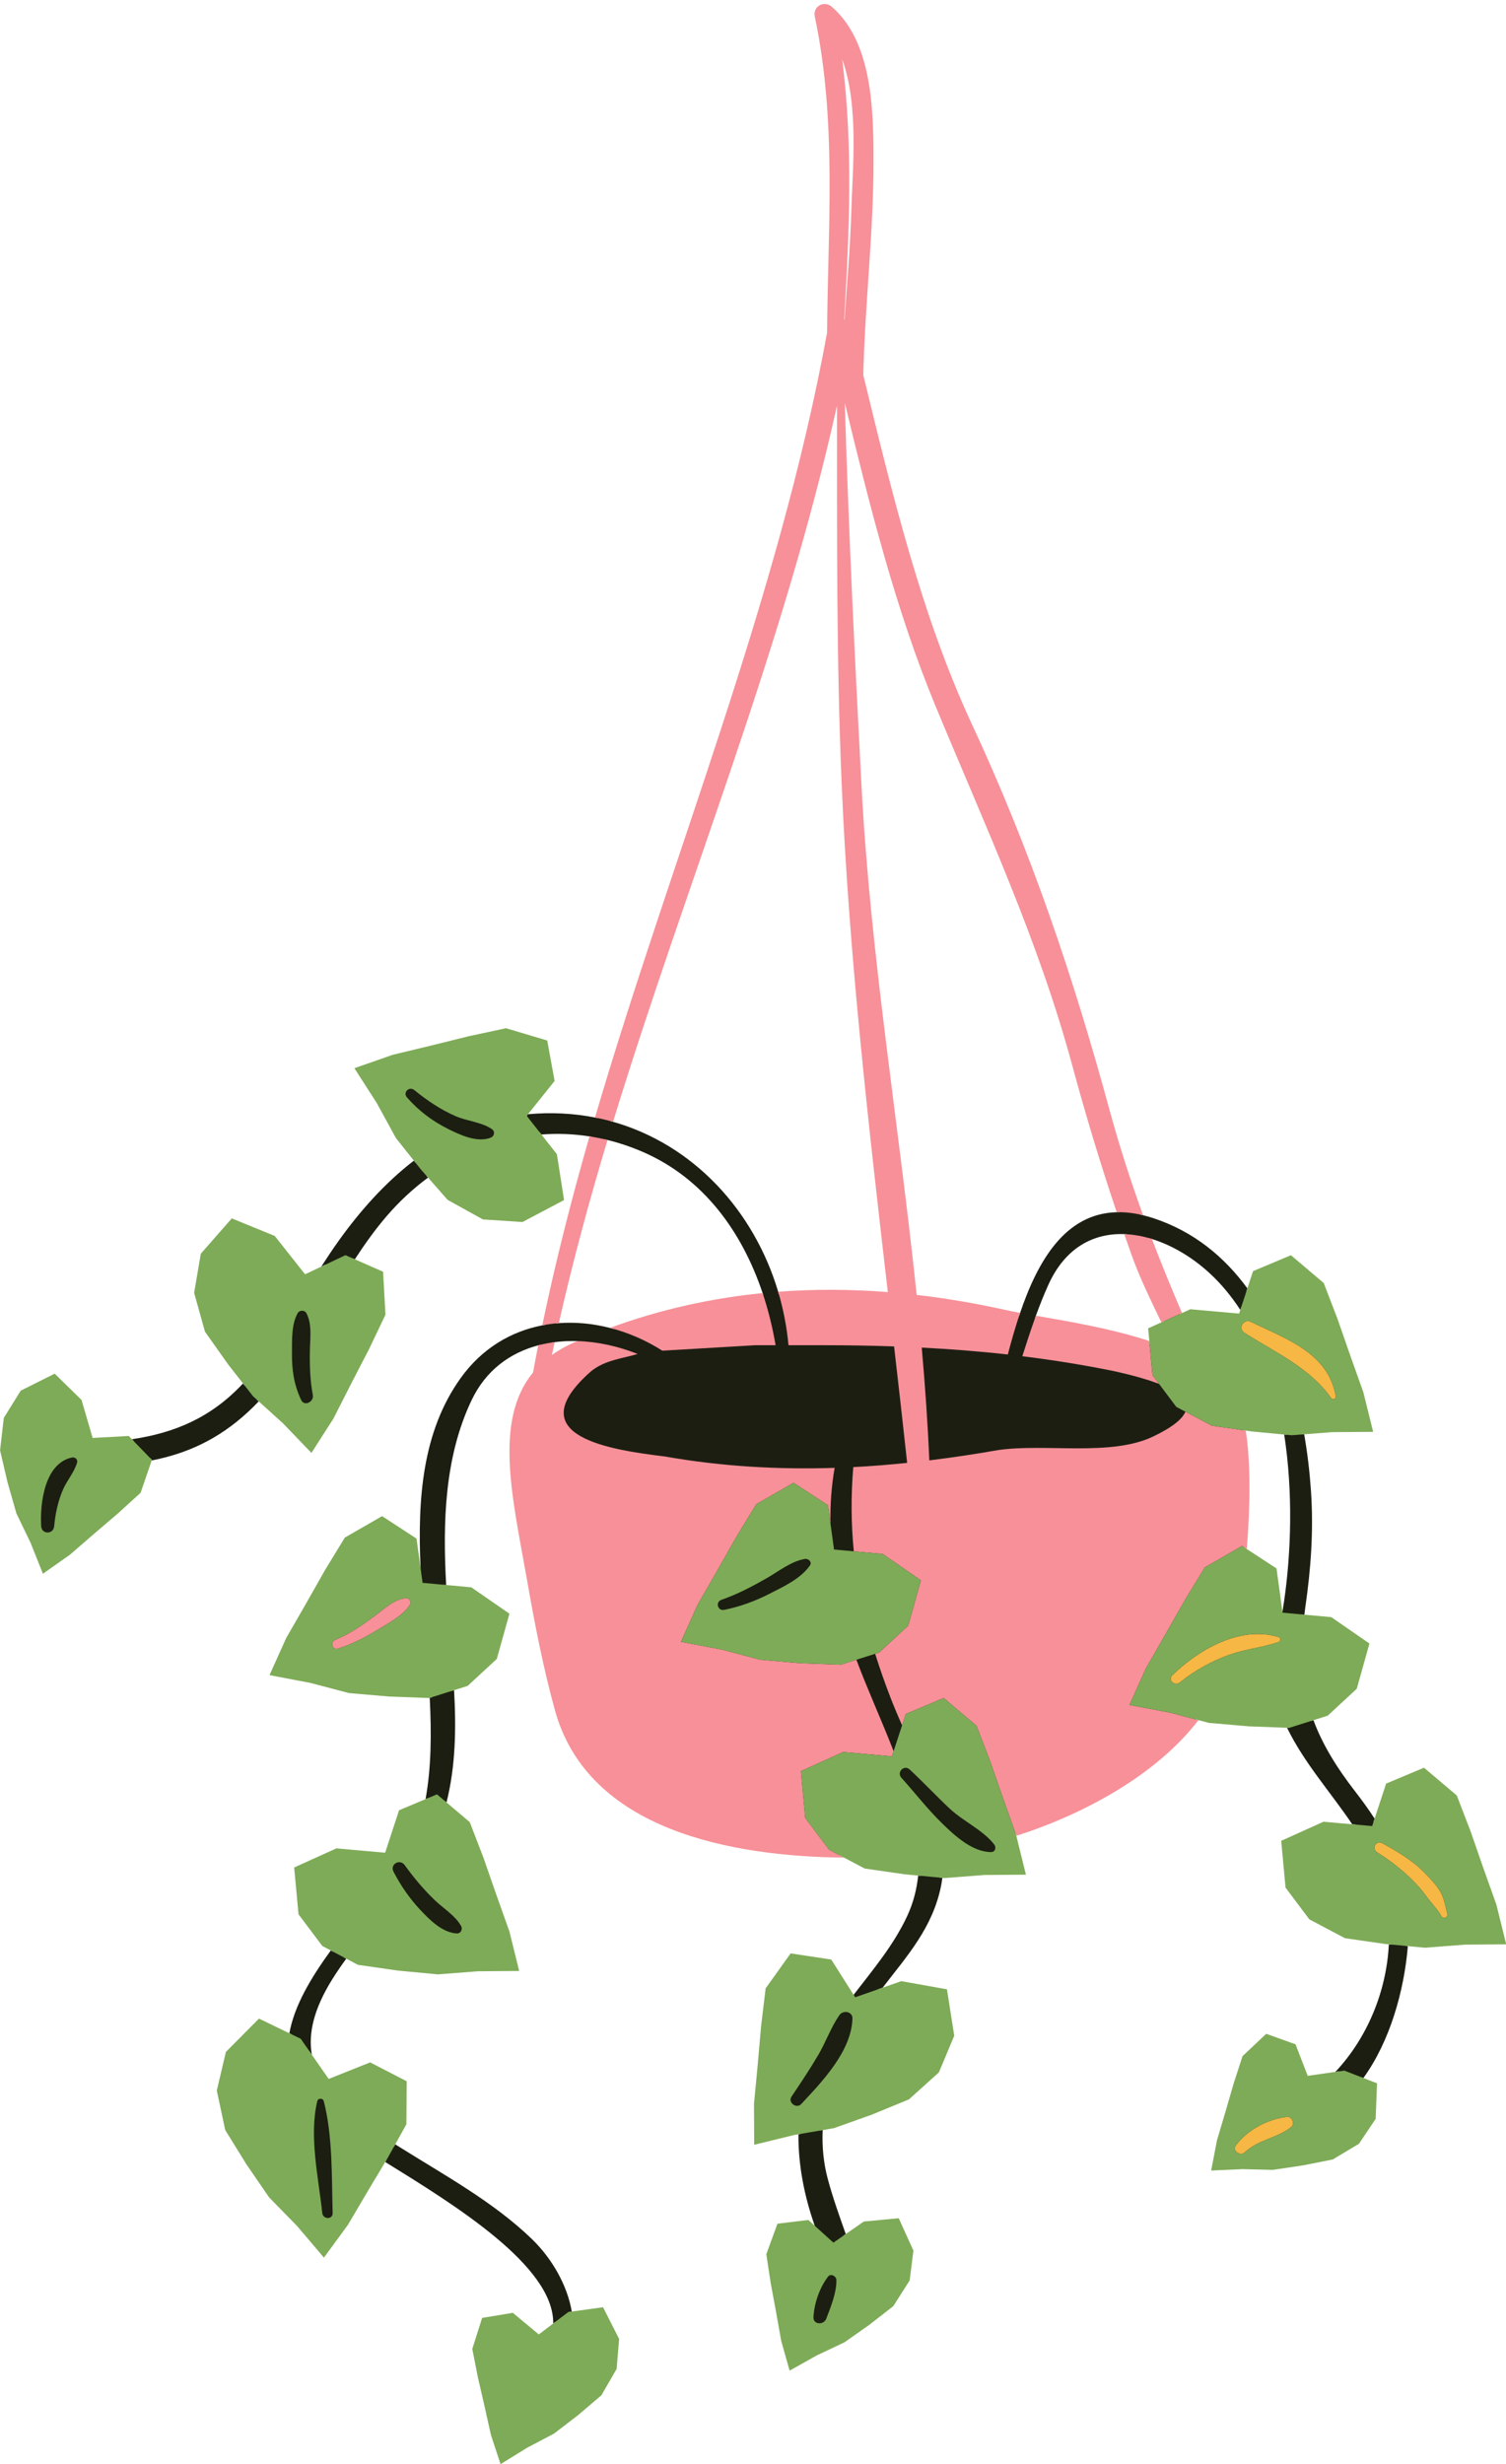 <?xml version="1.0" encoding="UTF-8"?><svg xmlns="http://www.w3.org/2000/svg" xmlns:xlink="http://www.w3.org/1999/xlink" height="500.8" preserveAspectRatio="xMidYMid meet" version="1.0" viewBox="122.7 15.3 306.1 500.8" width="306.1" zoomAndPan="magnify"><g id="change1_1"><path d="M426.383,402.594l-2.663-7.479l-2.595-7.46l-2.745-7.142l-6.334-5.367l-7.214,3.027l-2.587,7.896 l-0.349-0.538l0.2-0.611c-1.182-1.822-2.467-3.608-3.835-5.371c-3.967-5.109-6.797-9.783-8.596-14.639l-0.477,0.151l-0.174-0.469 l3.278-1.037l5.73-5.304l2.44-8.717l-7.351-5.082l-5.853-0.539l0.061-0.496l0.499,0.046c0.058-0.457,0.105-0.902,0.173-1.369 c1.159-7.972,1.712-15.67,1.173-23.72c-0.251-3.757-0.701-7.655-1.382-11.57l-0.501,0.039l-0.087-0.495l6.2-0.477l7.758-0.058 l-1.82-7.373l-2.664-7.479l-2.597-7.46l-2.746-7.142l-6.334-5.367l-7.211,3.027l-1.377,4.204l-0.363-0.497l0.192-0.585 c-4.702-6.435-10.909-11.544-19.025-14.235c-0.745-0.247-1.469-0.453-2.176-0.625c-0.194-0.047-0.38-0.079-0.571-0.12 c-2.663-7.37-4.888-14.369-6.792-21.381c-7.98-29.38-17.063-54.839-27.766-77.831c-10.197-21.906-16.112-46.211-21.833-69.716 l-0.402-1.656l0.001-0.066c0.15-6.476,0.588-13.04,1.012-19.387c0.531-7.969,1.081-16.21,1.064-24.34 c-0.019-9.395-0.046-23.593-8.316-30.733c-0.332-0.286-0.719-0.438-1.117-0.438c-0.469,0-0.923,0.215-1.214,0.575 c-0.302,0.371-0.406,0.863-0.296,1.386c3.563,16.86,3.154,34.022,2.759,50.62c-0.107,4.49-0.218,9.132-0.257,13.791 c-6.605,36.131-18.45,71.512-29.904,105.728c-5.887,17.583-11.973,35.764-17.272,53.818c-0.164-0.034-0.325-0.074-0.49-0.106 c-4.32-0.851-8.883-1.102-13.637-0.668l-0.256,0.319l0.151,0.192l-1.022,0.093l6.017-7.501l-1.407-7.696l-7.956-2.372l-7.467,1.603 l-7.685,1.907l-7.667,1.841l-7.218,2.518l4.209,6.558l3.877,7.094l3.953,4.964l-0.396,0.305l-0.312-0.391 c-5.916,4.552-11.018,10.307-15.329,16.354c-1.209,1.695-2.36,3.428-3.487,5.178l0.862-0.408c-0.147,0.227-0.289,0.442-0.441,0.678 l-0.077,0.12l-3.791,1.796l-6.338-8.006l-8.273-3.38l-5.968,6.809l-1.311,7.695l2.149,7.701l4.664,6.596l3.271,4.178l-0.292,0.313 c-0.018,0.019-0.037,0.037-0.055,0.056l-0.311-0.397c-6.466,6.942-13.929,10.065-22.592,11.338l0.424,0.438 c-0.118,0.018-0.232,0.04-0.351,0.058l-0.254,0.037l-0.661-0.684l-7.505,0.413l-2.328-7.981l-5.105-4.997l-6.463,3.234l-3.307,5.325 l-0.732,6.39l1.48,6.344l1.782,6.279l2.888,5.989l2.283,5.72l4.917-3.462l4.855-4.206l4.858-4.146l4.561-4.151l2.309-6.724 l0.087-0.017l0.33,0.341l-0.039,0.112c6.995-1.363,13.452-4.185,19.574-9.852c0.752-0.696,1.479-1.414,2.185-2.151l-0.371-0.336 c0.003-0.003,0.007-0.007,0.01-0.01l0.336-0.352l5.279,4.774l5.375,5.589l4.1-6.394l3.594-7.074l3.631-7.019l3.295-6.906 l-0.461-8.288l-6-2.643l0.278-0.424l0.464,0.204c2.016-3.087,4.145-6.074,6.528-8.838c2.548-2.956,5.355-5.552,8.356-7.766 l-0.331-0.376c0.012-0.008,0.022-0.018,0.034-0.027l0.369-0.272l4.227,4.806l6.991,3.875l7.792,0.511l8.005-4.229l-1.369-8.83 l-3.652-4.64l0.6-0.046l0.372,0.473c3.225-0.249,6.498-0.134,9.779,0.378c0.165,0.026,0.33,0.06,0.495,0.088l-0.014,0.05 c-3.929,13.67-7.054,26.16-9.553,38.179c-0.176,0.031-0.354,0.052-0.53,0.087c-6.361,1.235-12.266,4.668-16.62,10.763 c-7.749,10.85-8.753,24.474-8.116,38.594l0.003,0.022l-0.498,0.045l-0.792-5.79l-6.554-4.273l-7.194,4.143l-3.975,6.521l-3.905,6.89 l-3.936,6.833l-3.138,6.968l7.654,1.457l7.819,2.066l8.111,0.7l8.097,0.302l0.636-0.2l0.027,0.515l-0.492,0.156 c0.372,7.217,0.321,14.181-0.849,20.581l0.543-0.228c-0.018,0.104-0.033,0.214-0.052,0.318l-0.049,0.267l-5.426,2.277l-2.878,8.786 l-10.171-0.903l-8.142,3.679l0.834,9.014l4.684,6.245l2.137,1.131l-0.296,0.409l-0.447-0.236c-4.06,5.593-7.422,11.237-8.416,16.833 l0.468,0.226l-0.091,0.512l-6.454-3.117l-6.377,6.42l-1.789,7.601l1.667,7.819l4.245,6.874l4.57,6.665l5.73,5.871l5.021,5.915 l4.488-6.127l4.028-6.842l3.807-6.358l0.426,0.264l-0.257,0.429c14.22,8.797,34.306,21.159,34.144,32.826l0.486-0.369 c0.003,0.125,0.016,0.251,0.014,0.376l-0.003,0.244l-3.439,2.613l-5.414-4.499l-5.71,0.945l-1.868,5.889l1.108,5.633l1.346,5.841 l1.289,5.814l1.764,5.345l4.891-3.02l5.401-2.833l4.882-3.752l4.655-3.956l3-5.197l0.481-5.827l-3.041-6.001l-6.486,0.891 l-0.08-0.479c-0.001-0.005-0.002-0.009-0.003-0.014l0.496-0.068c-0.89-5.319-4.011-10.779-8.093-14.73 c-7.797-7.543-17.759-12.971-26.881-18.692c-0.303-0.19-0.604-0.38-0.904-0.57l-0.243,0.437l-0.424-0.267l2.434-4.374l0.053-8.305 l-6.949-3.59l-8.588,3.43l-3.707-5.33l-0.019-0.108c-0.056-0.314-0.075-0.636-0.111-0.954l0.603,0.867 c-0.754-4.265,0.346-9.248,4.159-15.361c0.917-1.47,1.87-2.848,2.841-4.171l-0.446-0.236c0.015-0.021,0.028-0.04,0.043-0.06 l0.255-0.348l2.672,1.414l7.994,1.151l8.044,0.77l8.184-0.631l7.755-0.057l-1.822-7.374l-2.663-7.479l-2.595-7.46l-2.746-7.142 l-4.866-4.123l0.076-0.302c0.02-0.081,0.033-0.163,0.053-0.244l0.432,0.366c1.87-7.442,1.973-15.136,1.54-22.815l-0.493,0.156 c-0.002-0.041-0.004-0.087-0.006-0.128l-0.022-0.388l3.024-0.955l5.73-5.304l2.437-8.716l-7.35-5.084l-5.403-0.497l-0.024-0.431 c-0.001-0.024-0.002-0.049-0.004-0.073l0.503,0.046c-0.71-12.723-0.342-26.036,5.186-37.604c2.9-6.069,7.816-9.592,13.508-11.106 c0.176-0.047,0.356-0.079,0.533-0.122l-0.043,0.218c-0.36,1.831-0.698,3.667-1.033,5.505l-0.023,0.128l-0.083,0.1 c-7.155,8.703-4.642,22.455-1.982,37.014c0.299,1.637,0.601,3.287,0.892,4.944c1.399,7.973,3.163,17.328,5.637,26.268 c6.636,23.994,35.363,29.32,58.293,29.563l0.122,0.001l4.209,2.227l7.994,1.154l3.281,0.311l-0.053,0.497l-0.498-0.047 c-0.299,2.827-1,5.588-2.245,8.25c-2.777,5.94-6.94,10.869-10.889,15.998l0.285,0.45l-0.325,0.422l-4.799-7.59l-7.735-1.169 l-4.826,6.756l-0.911,7.58l-0.69,7.891l-0.748,7.848l0.039,7.646l7.567-1.853l1.448-0.249l-0.005,0.508l-0.501,0.086 c-0.056,6.272,1.19,12.595,3.313,18.604l0.094,0.085l-0.43,0.286l-1.139-1.032l-5.748,0.696l-2.115,5.804l0.863,5.679l1.095,5.894 l1.041,5.862l1.533,5.416l5.016-2.809l5.519-2.599l5.035-3.538l4.822-3.754l3.217-5.063l0.73-5.802l-2.778-6.126l-6.614,0.62 l-4.093,2.843l-0.173-0.488l0.426-0.296c-1.304-3.691-2.631-7.379-3.65-11.182c-0.893-3.333-1.19-6.662-1.039-9.947l-0.5,0.086 c0.002-0.037-0.001-0.073,0.001-0.109l0.019-0.401l2.584-0.437l7.673-2.729l7.488-3.086l5.938-5.354l3.013-7.206l-1.4-8.942 l-8.795-1.572l-5.247,1.832l0.554-0.723l0.86-0.3c4.976-6.492,10.199-12.199,11.896-20.815c0.098-0.5,0.174-1.002,0.24-1.505 l-0.499-0.047c0.001-0.006,0.002-0.012,0.003-0.018l0.063-0.479l0.48,0.046l0.357,0.042l8.181-0.631l7.755-0.057l-1.908-7.729 l0.445-0.143c15.864-5.077,29.27-13.586,36.776-23.345l0.203-0.264l2.363,0.631l8.113,0.7l8.049,0.303l0.132,0.27 c0.032,0.067,0.069,0.131,0.102,0.198l-0.117,0.037l-0.434-0.016c3.466,7.129,8.852,13.092,13.25,19.616l0.642,0.057l0.36,0.534 l-6.776-0.602l-8.142,3.679l0.835,9.014l4.684,6.246l7.068,3.739l7.993,1.151l1.293,0.122l-0.023,0.478 c0,0.008-0.001,0.015-0.002,0.023l-0.498-0.047c-0.468,9.588-4.412,19.062-10.872,25.927l0.77-0.11 c-0.136,0.15-0.267,0.305-0.406,0.452l-0.12,0.128l-6.19,0.88l-2.539-6.563l-5.449-1.954l-4.497,4.236l-1.774,5.46l-1.668,5.759 l-1.699,5.708l-1.063,5.526l5.746-0.259l6.096,0.155l6.089-0.904l5.992-1.19l5.15-3.081l3.254-4.857l0.266-6.721l-3.052-1.189 l0.303-0.418l0.482,0.188c5.427-7.49,8.291-17.764,9.043-26.807l-0.498-0.047l0.041-0.497l3.869,0.373l8.184-0.631l7.755-0.057 L426.383,402.594z M353.197,270.267c1.524,4.246,3.55,8.462,5.509,12.538l0.718,1.496l-2.831,1.278l0.276,2.977l-0.724-0.236 c-7.391-2.417-15.536-3.833-22.081-4.971l-0.979-0.17c0.057-0.159,0.108-0.32,0.166-0.479c0.775-2.131,1.608-4.242,2.55-6.317 c3.446-7.584,9.219-10.477,15.401-10.262c0.181,0.006,0.363,0.027,0.544,0.039C352.224,267.528,352.705,268.897,353.197,270.267z M313.319,158.617c2.012,4.86,4.087,9.754,6.094,14.487c7.948,18.743,16.167,38.125,21.683,58.491 c2.826,10.434,5.789,20.22,9.058,29.915l0.056,0.166c-0.176-0.001-0.356-0.01-0.529-0.005c-10.481,0.254-16.059,9.905-19.638,20.456 c-0.054,0.159-0.098,0.32-0.151,0.48c-1.142-0.211-2.196-0.416-3.114-0.62c-5.955-1.326-11.95-2.342-17.82-3.019l-0.398-0.047 l-0.041-0.398c-1.283-12.337-2.876-24.87-4.416-36.99c-2.767-21.769-5.627-44.279-6.795-66.473 c-1.226-23.276-2.588-50.731-3.396-77.877l0.986-0.132C300.303,119.445,305.42,139.535,313.319,158.617z M294.344,27.169 c2.915,7.976,2.446,18.3,2.07,26.595c-0.07,1.537-0.137,2.996-0.176,4.347c-0.161,5.484-0.57,11.043-0.966,16.419 c-0.141,1.921-0.282,3.842-0.413,5.763l-0.125,0.629l-0.976-0.35l0.022-0.374c1.06-17.886,1.826-35.382-0.403-52.794L294.344,27.169 z M246.828,243.15c5.284-17.253,11.265-34.628,17.048-51.432c10.505-30.521,21.367-62.081,28.461-94.08l0.988,0.108v8.972 c-0.006,22.383-0.012,45.529,0.965,68.293c1.491,34.803,5.49,69.388,9.359,102.833l0.069,0.604l-0.605-0.048 c-3.917-0.307-7.845-0.462-11.675-0.462c-3.503,0-7.013,0.132-10.438,0.389c-0.047-0.164-0.085-0.331-0.134-0.494 c-4.924-16.542-17.236-29.896-33.561-34.537c-0.16-0.045-0.323-0.083-0.484-0.126L246.828,243.15z M235.797,284.104 c2.633-11.659,5.871-23.835,9.895-37.222c0.163,0.038,0.326,0.069,0.489,0.109c2.384,0.586,4.764,1.383,7.122,2.401 c12.48,5.386,20.264,16.367,24.402,28.717c0.054,0.161,0.099,0.325,0.152,0.487l-0.102,0.01 c-10.468,1.041-20.634,3.337-30.234,6.811c-0.281-0.079-0.562-0.162-0.844-0.234c-3.431-0.875-6.948-1.224-10.393-0.969 c-0.176,0.013-0.349,0.038-0.525,0.054L235.797,284.104z M235.164,291.091l-1.042,0.743l0.263-1.253 c0.169-0.807,0.343-1.612,0.517-2.418c0.177-0.026,0.351-0.062,0.529-0.084c1.506-0.192,3.044-0.267,4.6-0.22 c0.037,0.001,0.075,0.005,0.113,0.006l0.087,0.452l-0.628,0.271C237.97,289.312,236.477,290.154,235.164,291.091z M364.735,281.9 l-2.044,0.924l-0.201-0.468c-2.278-5.293-4.281-10.222-6.125-15.066l-0.131-0.345c0.2,0.057,0.399,0.105,0.599,0.167 c4.169,1.296,8.264,3.762,11.719,6.942c2.386,2.195,4.452,4.717,6.247,7.472l0.195-0.596c0.073,0.11,0.151,0.212,0.224,0.322 l0.131,0.201l-0.442,1.351L364.735,281.9z M381.69,334.356l-6.095-3.977l0.024-0.296c0.782-9.692,0.705-18.2-0.218-23.954 l-0.107-0.671l1.876,0.271l6.982,0.661l0.06,0.385c0.006,0.041,0.01,0.084,0.017,0.125l-0.511-0.048 c1.821,11.791,1.415,24.09-0.047,34.045c-0.097,0.657-0.201,1.326-0.307,1.998l0.01,0.073l-0.505-0.004L381.69,334.356z" fill="#1C1E12"/></g><g id="change2_1"><path d="M382.555,349.027c-3.22,1.119-6.581,1.399-9.807,2.524c-3.745,1.306-7.168,3.229-10.264,5.702 c-1.038,0.829-2.496-0.522-1.495-1.495c5.439-5.287,13.868-10.101,21.566-7.752C383.074,348.164,383.043,348.858,382.555,349.027z M376.96,283.948c-1.497-0.733-2.735,1.334-1.311,2.242c6.119,3.914,13.341,7.12,17.587,13.245c0.35,0.502,1.074,0.186,0.967-0.406 C392.613,290.208,384.075,287.419,376.96,283.948z M416.886,404.261c-0.417-1.486-0.578-2.899-1.311-4.275 c-0.812-1.523-2.191-2.904-3.378-4.125c-2.408-2.47-5.575-4.328-8.572-5.967c-1.199-0.651-2.211,1.097-1.066,1.83 c2.538,1.627,4.918,3.412,7.066,5.532c1.1,1.086,2.112,2.239,3.02,3.488c0.97,1.334,2.247,2.597,3.034,4.027 C416.043,405.434,417.089,404.98,416.886,404.261z M384.292,445.526c-3.948,0.468-7.997,2.608-10.408,5.792 c-0.823,1.091,0.914,2.301,1.836,1.416c2.69-2.58,6.598-2.871,9.429-5.138C385.944,446.958,385.313,445.408,384.292,445.526z" fill="#F6B745"/></g><g id="change3_1"><path d="M356.301,287.843l0.642,6.936l1.343,1.791c-2.493-0.97-5.607-1.81-8.889-2.546 c-6.291-1.295-12.583-2.306-18.911-3.086c0.884-2.76,1.776-5.516,2.766-8.238C339.857,283.851,348.529,285.303,356.301,287.843z M293.57,353.631l-8.18-0.305l-8.138-0.702l-7.901-2.081l-8.242-1.568l3.395-7.549l3.962-6.875l3.9-6.889l4.052-6.643l7.571-4.359 l6.999,4.565l0.508,3.709c-0.069-3.798,0.191-7.576,0.851-11.309c-11.49,0.371-22.979-0.278-34.469-2.306 c-10.769-1.331-30.149-3.993-15.075-17.297c2.822-2.324,6.467-2.617,9.498-3.543c-3.949-1.573-8.159-2.5-12.27-2.622 c-0.21,0.092-0.421,0.178-0.631,0.271c-1.705,0.757-3.205,1.612-4.526,2.553c0.182-0.869,0.369-1.737,0.557-2.604 c-1.139,0.145-2.257,0.358-3.347,0.648c-0.361,1.833-0.699,3.672-1.035,5.512c-8.11,9.864-4.115,25.729-1.197,42.361 c1.565,8.919,3.277,17.748,5.648,26.314c6.753,24.417,35.933,29.689,58.771,29.93l-3.063-1.62l-4.839-6.449l-0.88-9.511l8.589-3.88 l9.906,0.883l0.345-1.054c-2.467-6.352-5.349-12.64-7.567-18.59L293.57,353.631z M376.118,330.124l-0.962-0.628l-7.571,4.359 l-4.049,6.643l-3.903,6.886l-3.959,6.878l-3.398,7.549l8.242,1.565l5.774,1.521c-8.701,11.31-23.531,19.199-37.021,23.516 l-0.036-0.147l-2.662-7.475l-2.603-7.475l-2.792-7.264l-6.666-5.648l-7.704,3.237l-0.759,2.319c-0.799-1.828-1.561-3.609-2.232-5.33 c-1.219-3.124-2.288-6.184-3.236-9.213l0.803-0.253l5.916-5.476l2.572-9.198l-7.749-5.358l-5.885-0.541 c-0.546-5.588-0.596-11.243-0.105-17.119c3.65-0.188,7.299-0.484,10.949-0.86c-0.854-7.887-1.747-15.776-2.655-23.668 c-4.7-0.164-9.444-0.241-14.249-0.241c-2.217,0-4.719,0-7.213,0c-0.347-3.731-1.056-7.37-2.098-10.869 c7.407-0.561,14.852-0.513,22.285,0.068c-3.963-34.263-7.892-68.568-9.362-102.869c-1.104-25.765-0.952-51.517-0.965-77.286 c-11.006,49.648-30.637,96.963-45.519,145.549c-1.2-0.341-2.424-0.63-3.667-0.874c15.609-53.198,37.179-104.858,47.174-159.529 c0.146-21.501,2.012-42.872-2.5-64.218c-0.437-2.07,1.867-3.364,3.443-2.005c8.273,7.143,8.471,21.078,8.49,31.111 c0.03,14.626-1.738,29.143-2.077,43.74c5.867,24.098,11.782,48.861,22.187,71.215c11.736,25.209,20.517,51.115,27.795,77.911 c2.003,7.377,4.316,14.551,6.881,21.632c-1.918-0.466-3.694-0.649-5.354-0.609c-3.333-9.886-6.32-19.805-9.067-29.945 c-6.889-25.435-17.722-48.678-27.755-72.917c-8.14-19.663-13.415-40.795-18.448-61.641c0.773,25.96,2.031,51.952,3.396,77.866 c1.818,34.526,7.622,68.938,11.21,103.437c5.983,0.691,11.949,1.709,17.871,3.027c0.93,0.207,1.996,0.415,3.156,0.629 c-0.954,2.812-1.77,5.684-2.495,8.461c-5.787-0.647-11.61-1.1-17.496-1.402c0.677,7.633,1.209,15.272,1.539,22.918 c4.707-0.576,9.414-1.284,14.121-2.115c9.692-1.331,22.612,1.331,31.224-2.662c4.031-1.915,6.089-3.609,6.705-5.115l5.381,2.845 l6.877,0.993C376.919,312.431,376.819,321.437,376.118,330.124z M294.361,80.26c0.502-7.386,1.161-14.765,1.378-22.164 c0.251-8.538,1.56-21.389-1.865-30.755c2.238,17.478,1.452,35.248,0.406,52.888C294.307,80.238,294.334,80.249,294.361,80.26z M276.18,288.703c1.306,0,2.717,0,4.162,0c-0.61-3.577-1.479-7.139-2.637-10.594c-10.482,1.042-20.872,3.331-31.028,7.074 c3.721,0.949,7.337,2.517,10.641,4.63L276.18,288.703z M246.182,246.991c-1.22-0.3-2.441-0.542-3.661-0.733 c-3.646,12.686-6.919,25.469-9.602,38.404c1.11-0.216,2.234-0.365,3.366-0.449C239.115,271.68,242.482,259.291,246.182,246.991z M352.727,270.436c1.66,4.624,3.863,9.112,6.026,13.62l4.197-1.896c-2.153-5.004-4.199-10.009-6.116-15.047 c-1.879-0.584-3.773-0.927-5.63-0.992C351.704,267.559,352.21,268.997,352.727,270.436z M205.234,340.094 c-2.445,0.214-4.413,2.188-6.328,3.59c-2.574,1.884-5.033,3.669-8.022,4.861c-1.103,0.437-0.685,2.199,0.505,1.824 c2.913-0.919,5.572-2.298,8.169-3.891c2.129-1.308,5.129-2.868,6.457-5.025C206.353,340.903,205.925,340.034,205.234,340.094z" fill="#F79098"/></g><g id="change4_1"><path d="M245.272,484.222l3.265,6.446l-0.502,6.08l-3.099,5.369l-4.72,4.013l-4.901,3.767l-5.473,2.879l-5.4,3.336 l-1.963-5.947l-1.303-5.862l-1.345-5.837l-1.136-5.775l1.999-6.302l6.237-1.032l5.284,4.39l2.929-2.226l3.063-2.328l0.705-0.097 L245.272,484.222z M219.835,415.938l-8.149,0.629l-8.13-0.77l-8.104-1.167l-2.367-1.252l-3.15-1.667l-1.727-0.913l-4.836-6.449 l-0.88-9.508l8.586-3.88l9.906,0.88l2.825-8.626l5.387-2.261l2.32-0.974l1.941,1.644l4.725,4.004l2.792,7.261l2.6,7.475l2.662,7.475 l1.988,8.036L219.835,415.938z M216.432,406.762c-1.167-2.121-3.601-3.59-5.332-5.245c-2.242-2.146-4.328-4.619-6.13-7.14 c-0.981-1.373-3.082-0.203-2.284,1.331c1.478,2.831,3.189,5.343,5.369,7.678c1.917,2.056,4.548,4.732,7.52,4.867 C216.35,408.291,216.778,407.391,216.432,406.762z M329.271,388.414l1.949,7.89l-8.389,0.062l-8.146,0.629l-0.442-0.042 l-4.913-0.465l-2.778-0.263l-8.104-1.17l-4.179-2.21l-3.063-1.62l-4.839-6.449l-0.88-9.511l8.589-3.88l9.906,0.883l0.345-1.054 l1.721-5.253l0.759-2.319l7.704-3.237l6.666,5.648l2.792,7.264l2.603,7.475l2.662,7.475L329.271,388.414z M324.78,390.171 c-2.281-2.941-6.322-4.723-9.077-7.315c-2.752-2.591-5.338-5.355-8.11-7.926c-1.131-1.046-2.71,0.547-1.683,1.683 c2.763,3.068,5.281,6.336,8.237,9.226c2.589,2.529,6.184,5.871,9.993,5.874C325.002,391.713,325.236,390.76,324.78,390.171z M356.301,287.843l-0.238-2.572l2.69-1.215l4.197-1.896l1.7-0.768l9.906,0.88l0.244-0.745l1.437-4.386l1.145-3.495l7.704-3.234 l6.666,5.648l2.792,7.261l2.603,7.475l2.662,7.475l1.988,8.036l-8.392,0.062l-5.617,0.434l-2.529,0.195l-1.537-0.146l-6.595-0.624 l-1.227-0.177l-6.877-0.993l-5.381-2.845l-1.86-0.984l-3.493-4.658l-1.343-1.791L356.301,287.843z M375.649,286.19 c6.119,3.914,13.341,7.12,17.587,13.245c0.35,0.502,1.074,0.186,0.967-0.406c-1.59-8.82-10.129-11.609-17.243-15.08 C375.463,283.215,374.225,285.282,375.649,286.19z M428.842,410.462l-8.389,0.062l-8.149,0.629l-3.451-0.327l-3.862-0.366 l-0.817-0.077l-8.104-1.167l-7.244-3.832l-4.836-6.449l-0.88-9.508l8.586-3.88l5.86,0.52l4.046,0.359l0.494-1.507l2.332-7.119 l7.707-3.234l6.666,5.648l2.792,7.261l2.6,7.475l2.662,7.475L428.842,410.462z M416.886,404.261 c-0.417-1.486-0.578-2.899-1.311-4.275c-0.812-1.523-2.191-2.904-3.378-4.125c-2.408-2.47-5.575-4.328-8.572-5.967 c-1.199-0.651-2.211,1.097-1.066,1.83c2.538,1.627,4.918,3.412,7.066,5.532c1.1,1.086,2.112,2.239,3.02,3.488 c0.97,1.334,2.247,2.597,3.034,4.027C416.043,405.434,417.089,404.98,416.886,404.261z M197.934,434.456l7.425,3.835l-0.056,8.739 l-2.266,4.074l-1.515,2.725l-0.519,0.867l-3.547,5.923l-4.027,6.838l-4.89,6.68l-5.431-6.398l-5.707-5.845l-4.624-6.731 l-4.303-6.968l-1.709-8.014l1.847-7.848l6.728-6.773l6.181,2.984l2.304,1.113l2.262,3.252l3.417,4.914L197.934,434.456z M190.314,465.067c-0.209-7.323,0.028-15.633-1.808-22.739c-0.166-0.646-1.159-0.66-1.317,0c-1.706,7.143,0.251,15.534,1.012,22.739 C188.341,466.393,190.354,466.455,190.314,465.067z M315.173,419.606l1.478,9.435l-3.11,7.439l-6.085,5.487l-7.568,3.119 l-7.695,2.738l-2.271,0.39l-4.925,0.847l-0.857,0.147l-8.149,1.996l-0.042-8.279l0.75-7.898l0.691-7.887l0.928-7.723l5.078-7.109 l8.265,1.249l4.538,7.177l0.312,0.493l5.598-1.955l3.792-1.324L315.173,419.606z M295.964,425.59 c0.054-1.52-1.906-1.824-2.668-0.722c-1.706,2.473-2.744,5.453-4.272,8.059c-1.695,2.887-3.573,5.705-5.445,8.479 c-0.806,1.19,1.004,2.555,1.971,1.52C289.808,438.361,295.73,432.211,295.964,425.59z M218.493,337.905l7.752,5.36l-2.572,9.195 l-5.916,5.476l-2.76,0.872l-4.951,1.563l-0.103,0.033l-8.183-0.305l-8.135-0.702l-7.904-2.081l-8.242-1.568l3.398-7.546l3.959-6.878 l3.903-6.886l4.049-6.643l7.571-4.359l7.002,4.565l0.823,6.017l0.407,2.976l4.799,0.441L218.493,337.905z M205.234,340.094 c-2.445,0.214-4.413,2.188-6.328,3.59c-2.574,1.884-5.033,3.669-8.022,4.861c-1.103,0.437-0.685,2.199,0.505,1.824 c2.913-0.919,5.572-2.298,8.169-3.891c2.129-1.308,5.129-2.868,6.457-5.025C206.353,340.903,205.925,340.034,205.234,340.094z M277.252,352.625l-7.901-2.081l-8.242-1.568l3.395-7.549l3.962-6.875l3.9-6.889l4.052-6.643l7.571-4.359l6.999,4.565l0.508,3.709 l0.724,5.286l4.018,0.37l5.885,0.541l7.749,5.358l-2.572,9.198l-5.916,5.476l-0.803,0.253l-3.819,1.206l-3.192,1.008l-8.18-0.305 L277.252,352.625z M269.903,342.485c3.22-0.657,6.201-1.745,9.122-3.231c2.873-1.461,6.421-3.082,8.296-5.792 c0.499-0.722-0.319-1.444-1.021-1.328c-2.789,0.468-5.315,2.51-7.74,3.9c-2.938,1.686-6.017,3.299-9.221,4.41 C268.051,340.892,268.564,342.758,269.903,342.485z M376.557,366.16l-8.138-0.702l-2.127-0.56l-5.774-1.521l-8.242-1.565 l3.398-7.549l3.959-6.878l3.903-6.886l4.049-6.643l7.571-4.359l0.962,0.628l6.036,3.938l1.211,8.833l0.022,0.159l4.434,0.408 l5.469,0.503l7.752,5.36l-2.574,9.195l-5.916,5.476l-2.885,0.912l-4.926,1.558l-0.434-0.016L376.557,366.16z M372.747,351.55 c3.226-1.125,6.587-1.404,9.807-2.524c0.488-0.169,0.519-0.863,0-1.021c-7.698-2.349-16.126,2.464-21.566,7.752 c-1.001,0.973,0.457,2.323,1.495,1.495C365.579,354.779,369.003,352.856,372.747,351.55z M305.371,466.133l2.983,6.579l-0.761,6.054 l-3.325,5.231l-4.889,3.807l-5.056,3.553l-5.592,2.642l-5.538,3.102l-1.706-6.026l-1.052-5.91l-1.094-5.891l-0.885-5.82l2.264-6.212 l6.28-0.761l1.308,1.185l3.782,3.428l2.519-1.75l3.662-2.544L305.371,466.133z M292.702,478.695 c-0.011-0.781-1.131-1.424-1.692-0.702c-1.706,2.197-2.82,5.428-2.969,8.22c-0.087,1.593,2.095,1.661,2.594,0.352 C291.56,484.143,292.735,481.295,292.702,478.695z M399.81,437.633l2.78,1.083l-0.285,7.219l-3.395,5.067l-5.321,3.184l-6.077,1.207 l-6.113,0.908l-6.181-0.149l-6.345,0.288l1.182-6.15l1.712-5.755l1.667-5.755l1.819-5.597l4.813-4.534l5.953,2.135l2.479,6.407 l5.623-0.8l1.827-0.26L399.81,437.633z M384.292,445.526c-3.948,0.468-7.997,2.608-10.408,5.792 c-0.823,1.091,0.914,2.301,1.836,1.416c2.69-2.58,6.598-2.871,9.429-5.138C385.944,446.958,385.313,445.408,384.292,445.526z M169.09,292.631l-4.729-6.686l-2.202-7.893l1.353-7.946l6.297-7.182l8.725,3.564l6.173,7.797l3.303-1.564l4.903-2.322l1.909,0.841 l5.741,2.529l0.485,8.722l-3.35,7.021l-3.638,7.033l-3.592,7.072L186,310.587l-5.814-6.046l-4.893-4.424l-1.169-1.057l-2.026-2.588 L169.09,292.631z M182.044,290.38c-0.031,3.395,0.412,6.37,1.861,9.443c0.668,1.416,2.634,0.358,2.377-1.001 c-0.592-3.133-0.671-6.39-0.581-9.568c0.068-2.335,0.398-4.943-0.719-7.058c-0.361-0.685-1.418-0.663-1.788,0 C181.894,284.529,182.069,287.766,182.044,290.38z M149.505,307.809l4.068,4.199l-0.039,0.112l-2.257,6.571l-4.655,4.238 l-4.87,4.156l-4.853,4.204l-5.473,3.857l-2.518-6.308l-2.873-5.958l-1.813-6.359l-1.506-6.452l0.756-6.587l3.44-5.541l6.909-3.457 l5.453,5.338l2.253,7.726l7.337-0.403L149.505,307.809z M137.339,311.52c-5.614,1.165-6.545,9.421-6.268,13.966 c0.104,1.717,2.493,1.686,2.642,0c0.228-2.521,0.775-5.109,1.788-7.441c0.823-1.903,2.29-3.494,2.868-5.496 C138.554,311.904,137.945,311.393,137.339,311.52z M199.264,239.457l-4.534-7.061l7.817-2.727l7.715-1.855l7.681-1.906l7.608-1.633 l8.372,2.496l1.503,8.223l-5.423,6.761l-0.256,0.319l2.995,3.806l3.155,4.008l1.444,9.311l-8.445,4.461l-8.045-0.527l-7.165-3.97 l-3.981-4.526l-1.428-1.624l-1.451-1.823l-3.636-4.567L199.264,239.457z M205.429,238.349c2.431,2.752,5.09,4.768,8.375,6.412 c2.448,1.227,5.899,2.817,8.612,1.765c0.79-0.305,0.967-1.277,0.231-1.771c-2.095-1.407-4.988-1.593-7.32-2.597 c-2.989-1.289-5.891-3.246-8.4-5.301C205.88,235.998,204.515,237.314,205.429,238.349z" fill="#7EAB57"/></g></svg>